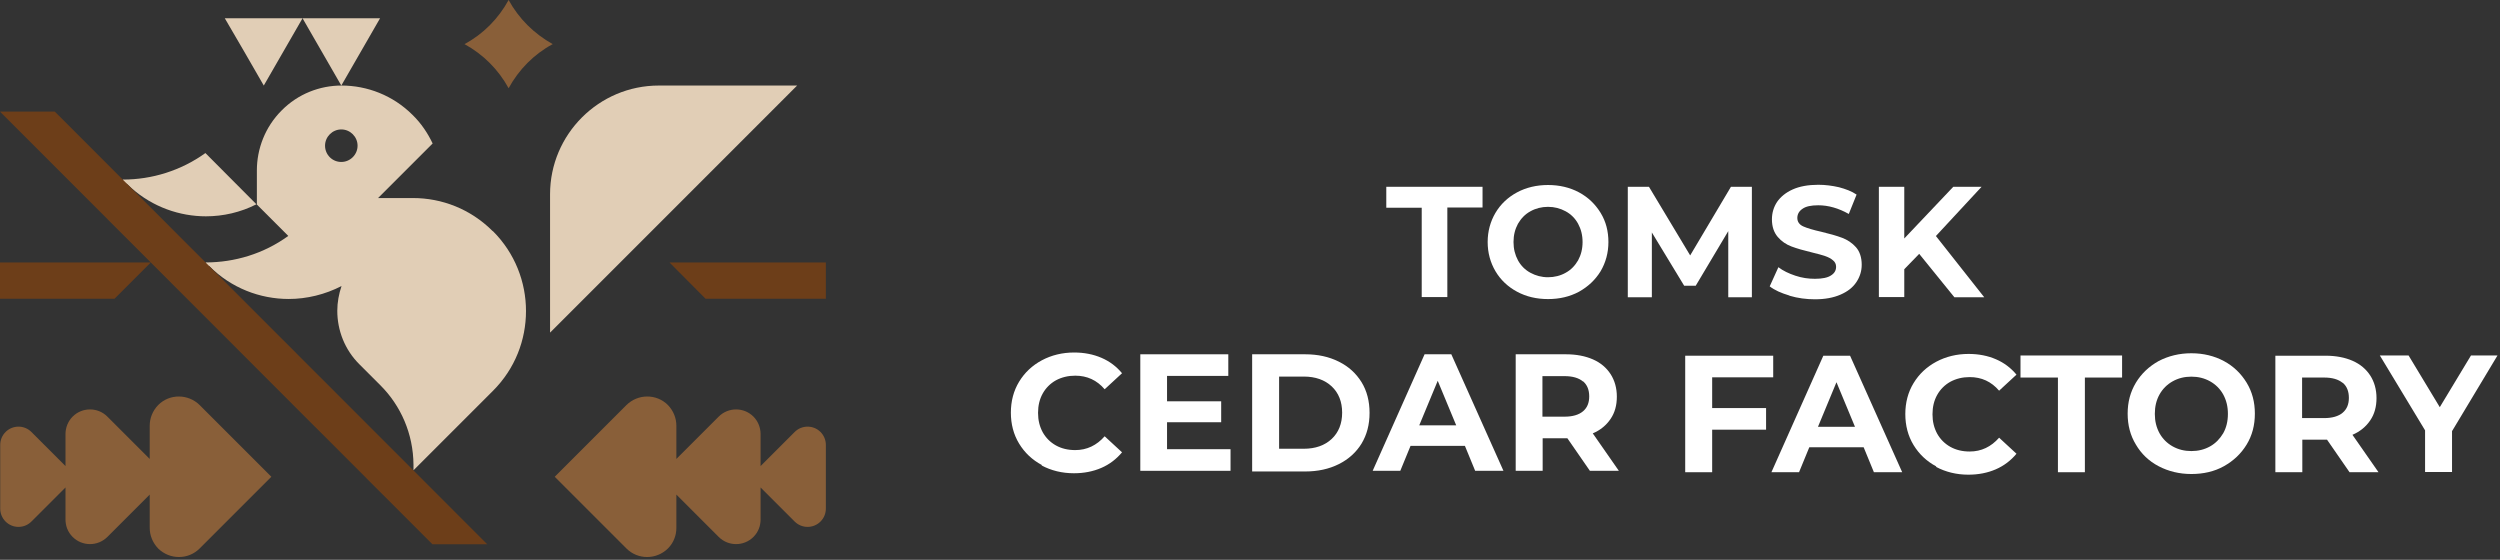 <?xml version="1.0" encoding="UTF-8"?> <svg xmlns="http://www.w3.org/2000/svg" width="460" height="103" viewBox="0 0 460 103" fill="none"><rect x="0" y="0" width="460" height="103" fill="#333333" stroke="none"/><path fill-rule="evenodd" clip-rule="evenodd" d="M121.215 15.74C110.188 15.74 101.211 24.718 101.211 35.745V61.201L137.817 24.595L146.671 15.74H121.215Z" fill="#E1CEB6"></path><path fill-rule="evenodd" clip-rule="evenodd" d="M37.877 39.804C41.075 39.804 44.272 39.066 47.183 37.59L37.795 28.162C33.286 31.401 27.957 33.04 22.628 33.04C22.382 33.327 22.833 33.532 23.038 33.819H23.325C23.612 34.065 23.94 34.352 24.227 34.639C28.121 38.082 33.04 39.804 37.918 39.804H37.877Z" fill="#E1CEB6"></path><path fill-rule="evenodd" clip-rule="evenodd" d="M48.535 15.741L44.969 9.551L41.361 3.361H48.535H55.668L52.101 9.551L48.535 15.741Z" fill="#E1CEB6"></path><path fill-rule="evenodd" clip-rule="evenodd" d="M62.801 15.741L59.234 9.551L55.668 3.361H62.801H69.933L66.367 9.551L62.801 15.741Z" fill="#E1CEB6"></path><path fill-rule="evenodd" clip-rule="evenodd" d="M90.634 42.508C86.576 38.45 81.288 36.441 76 36.441H69.564L79.607 26.398C78.705 24.513 77.517 22.709 75.918 21.151C72.311 17.544 67.555 15.74 62.841 15.74C58.865 15.74 54.848 17.257 51.814 20.331C48.781 23.365 47.264 27.382 47.264 31.358V37.63L53.044 43.41C48.535 46.69 43.165 48.288 37.836 48.288C37.959 48.452 37.672 48.821 37.795 48.944C37.877 49.026 38.451 48.903 38.533 48.985C42.55 53.002 47.838 55.011 53.126 55.011C56.447 55.011 59.808 54.191 62.841 52.633C62.349 54.109 62.062 55.626 62.062 57.184C62.062 60.75 63.415 64.357 66.162 67.063L70.015 70.916C73.745 74.646 76.041 79.811 76.082 85.509V85.673C76.082 85.96 76.082 86.247 76.082 86.534L90.716 71.9C94.775 67.842 96.783 62.553 96.783 57.224C96.783 51.937 94.775 46.608 90.716 42.549L90.634 42.508ZM62.8 29.801C61.12 29.801 59.808 28.448 59.808 26.808C59.808 25.169 61.161 23.816 62.8 23.816C64.44 23.816 65.793 25.169 65.793 26.808C65.793 28.448 64.44 29.801 62.8 29.801Z" fill="#E1CEB6"></path><path fill-rule="evenodd" clip-rule="evenodd" d="M93.585 16.233C95.471 12.79 98.258 9.961 101.702 8.116C98.299 6.231 95.471 3.443 93.585 0C91.7 3.443 88.912 6.272 85.469 8.116C88.912 10.002 91.7 12.79 93.585 16.233Z" fill="#895F39"></path><path fill-rule="evenodd" clip-rule="evenodd" d="M29.105 74.525C31.195 72.434 34.598 72.434 36.729 74.525L49.929 87.725L36.729 100.924C34.639 103.015 31.236 103.015 29.105 100.924C28.08 99.858 27.547 98.505 27.547 97.112V91.004L19.758 98.793C17.996 100.555 15.126 100.555 13.364 98.793C12.462 97.891 12.052 96.743 12.052 95.595V89.692L5.78 95.964C4.468 97.276 2.337 97.276 1.025 95.964C0.369 95.308 0.041 94.447 0.041 93.587V81.863C0.041 81.002 0.369 80.141 1.025 79.485C2.337 78.173 4.468 78.173 5.78 79.485L12.052 85.757V79.854C12.052 78.706 12.503 77.517 13.364 76.657C15.126 74.894 17.996 74.894 19.758 76.657L27.547 84.445V78.337C27.547 76.944 28.08 75.591 29.105 74.525Z" fill="#895F39"></path><path fill-rule="evenodd" clip-rule="evenodd" d="M122.894 74.525C120.804 72.434 117.401 72.434 115.27 74.525L102.07 87.725L115.27 100.924C117.36 103.015 120.763 103.015 122.894 100.924C123.96 99.858 124.452 98.505 124.452 97.112V91.004L132.241 98.793C134.003 100.555 136.873 100.555 138.636 98.793C139.537 97.891 139.947 96.743 139.947 95.595V89.692L146.219 95.964C147.531 97.276 149.662 97.276 150.974 95.964C151.63 95.308 151.958 94.447 151.958 93.587V81.863C151.958 81.002 151.63 80.141 150.974 79.485C149.662 78.173 147.531 78.173 146.219 79.485L139.947 85.757V79.854C139.947 78.706 139.496 77.517 138.636 76.657C136.873 74.894 134.003 74.894 132.241 76.657L124.452 84.445V78.337C124.452 76.944 123.919 75.591 122.894 74.525Z" fill="#895F39"></path><path fill-rule="evenodd" clip-rule="evenodd" d="M0 54.971V48.289H27.752L21.07 54.971H0Z" fill="#6D3E19"></path><path fill-rule="evenodd" clip-rule="evenodd" d="M151.958 54.971V48.289H123.182L129.822 54.971H151.958Z" fill="#6D3E19"></path><path fill-rule="evenodd" clip-rule="evenodd" d="M0 20.537H10.084L89.65 100.144H79.566L0 20.537Z" fill="#6D3E19"></path><path d="M191.698 85.562C189.935 84.62 188.542 83.308 187.517 81.627C186.492 79.947 186 78.02 186 75.929C186 73.839 186.492 71.912 187.517 70.231C188.542 68.551 189.935 67.239 191.698 66.296C193.461 65.353 195.469 64.861 197.642 64.861C199.486 64.861 201.167 65.189 202.684 65.845C204.201 66.501 205.43 67.444 206.455 68.674L203.258 71.625C201.823 69.944 200.019 69.124 197.847 69.124C196.535 69.124 195.346 69.412 194.28 69.985C193.256 70.559 192.436 71.379 191.862 72.404C191.288 73.429 191.001 74.618 191.001 75.97C191.001 77.323 191.288 78.471 191.862 79.537C192.436 80.561 193.256 81.381 194.28 81.955C195.305 82.529 196.494 82.816 197.847 82.816C199.978 82.816 201.782 81.955 203.258 80.275L206.455 83.226C205.43 84.456 204.16 85.439 202.643 86.095C201.126 86.751 199.446 87.079 197.601 87.079C195.428 87.079 193.42 86.587 191.657 85.644L191.698 85.562Z" fill="white"></path><path d="M226.418 82.652V86.629H209.816V65.189H226.008V69.166H214.735V73.839H224.697V77.692H214.735V82.652H226.418Z" fill="white"></path><path d="M230.395 65.189H240.151C242.487 65.189 244.537 65.64 246.341 66.542C248.144 67.444 249.497 68.674 250.522 70.314C251.506 71.912 251.998 73.798 251.998 75.971C251.998 78.143 251.506 79.988 250.522 81.627C249.538 83.226 248.144 84.497 246.341 85.399C244.537 86.3 242.487 86.751 240.151 86.751H230.395V65.312V65.189ZM239.905 82.57C242.036 82.57 243.758 81.955 245.029 80.767C246.3 79.578 246.955 77.938 246.955 75.93C246.955 73.921 246.3 72.281 245.029 71.092C243.758 69.904 242.036 69.289 239.905 69.289H235.355V82.57H239.905Z" fill="white"></path><path d="M269.502 82.037H259.541L257.655 86.629H252.572L262.123 65.189H267.043L276.635 86.629H271.429L269.543 82.037H269.502ZM267.944 78.266L264.542 70.067L261.14 78.266H267.944Z" fill="white"></path><path d="M292.539 86.629L288.399 80.644H283.849V86.629H278.889V65.189H288.153C290.039 65.189 291.719 65.517 293.113 66.132C294.507 66.747 295.573 67.649 296.351 68.838C297.089 69.986 297.499 71.379 297.499 72.978C297.499 74.577 297.13 75.929 296.351 77.077C295.573 78.225 294.507 79.127 293.072 79.742L297.868 86.629H292.539ZM291.268 70.191C290.49 69.535 289.342 69.207 287.866 69.207H283.808V76.667H287.866C289.342 76.667 290.49 76.339 291.268 75.683C292.047 75.028 292.416 74.126 292.416 72.937C292.416 71.748 292.047 70.805 291.268 70.15V70.191Z" fill="white"></path><path d="M315.038 69.427V75.084H324.958V79.061H315.038V86.89H310.078V65.451H326.27V69.427H315.038Z" fill="white"></path><path d="M342.871 82.299H332.91L331.024 86.89H325.941L335.493 65.451H340.412L350.004 86.89H344.798L342.912 82.299H342.871ZM341.314 78.528L337.911 70.329L334.509 78.528H341.314Z" fill="white"></path><path d="M356.276 85.824C354.513 84.881 353.12 83.57 352.095 81.889C351.07 80.208 350.578 78.282 350.578 76.191C350.578 74.1 351.07 72.174 352.095 70.493C353.12 68.812 354.513 67.501 356.276 66.558C358.039 65.615 360.047 65.123 362.22 65.123C364.065 65.123 365.745 65.451 367.262 66.107C368.779 66.763 370.009 67.706 371.033 68.935L367.836 71.887C366.401 70.206 364.598 69.386 362.425 69.386C361.113 69.386 359.924 69.673 358.859 70.247C357.834 70.821 357.014 71.641 356.44 72.666C355.866 73.691 355.579 74.879 355.579 76.232C355.579 77.585 355.866 78.733 356.44 79.798C357.014 80.823 357.834 81.643 358.859 82.217C359.883 82.791 361.072 83.078 362.425 83.078C364.557 83.078 366.36 82.217 367.836 80.536L371.033 83.488C370.009 84.717 368.738 85.701 367.221 86.357C365.704 87.013 364.024 87.341 362.179 87.341C360.006 87.341 357.998 86.849 356.235 85.906L356.276 85.824Z" fill="white"></path><path d="M378.617 69.468H371.771V65.41H390.464V69.468H383.618V86.89H378.658V69.468H378.617Z" fill="white"></path><path d="M397.186 85.783C395.383 84.84 393.989 83.488 393.005 81.807C391.98 80.126 391.488 78.241 391.488 76.109C391.488 73.977 391.98 72.133 393.005 70.411C394.03 68.73 395.424 67.419 397.186 66.435C398.99 65.492 400.999 65 403.212 65C405.426 65 407.434 65.492 409.197 66.435C410.96 67.378 412.353 68.73 413.378 70.411C414.403 72.092 414.895 73.977 414.895 76.109C414.895 78.241 414.403 80.126 413.378 81.807C412.353 83.488 410.96 84.799 409.197 85.783C407.434 86.767 405.426 87.218 403.212 87.218C400.999 87.218 398.99 86.726 397.186 85.783ZM406.655 82.135C407.68 81.561 408.459 80.741 409.074 79.716C409.648 78.692 409.935 77.503 409.935 76.15C409.935 74.797 409.648 73.649 409.074 72.584C408.5 71.559 407.68 70.739 406.655 70.165C405.631 69.591 404.483 69.304 403.212 69.304C401.941 69.304 400.794 69.591 399.769 70.165C398.744 70.739 397.924 71.559 397.35 72.584C396.776 73.608 396.489 74.797 396.489 76.15C396.489 77.503 396.776 78.65 397.35 79.716C397.924 80.741 398.744 81.561 399.769 82.135C400.794 82.709 401.941 82.996 403.212 82.996C404.483 82.996 405.631 82.709 406.655 82.135Z" fill="white"></path><path d="M432.316 86.89L428.176 80.905H423.626V86.89H418.666V65.451H427.93C429.816 65.451 431.497 65.779 432.89 66.394C434.284 67.009 435.35 67.911 436.129 69.1C436.867 70.247 437.277 71.641 437.277 73.24C437.277 74.838 436.908 76.191 436.129 77.339C435.35 78.487 434.284 79.389 432.849 80.004L437.645 86.89H432.316ZM431.046 70.452C430.267 69.796 429.119 69.468 427.643 69.468H423.585V76.929H427.643C429.119 76.929 430.267 76.601 431.046 75.945C431.825 75.289 432.194 74.388 432.194 73.199C432.194 72.01 431.825 71.067 431.046 70.411V70.452Z" fill="white"></path><path d="M451.174 79.266V86.849H446.214V79.184L437.893 65.41H443.181L448.92 74.92L454.658 65.41H459.537L451.215 79.266H451.174Z" fill="white"></path><path d="M261.596 38.222H255.078V34.369H272.787V38.181H266.31V54.66H261.596V38.222Z" fill="white"></path><path d="M279.141 53.676C277.461 52.775 276.108 51.504 275.165 49.905C274.222 48.306 273.73 46.503 273.73 44.535C273.73 42.567 274.222 40.764 275.165 39.165C276.108 37.566 277.461 36.296 279.141 35.394C280.822 34.492 282.749 34.041 284.839 34.041C286.93 34.041 288.857 34.492 290.537 35.394C292.218 36.296 293.53 37.566 294.514 39.165C295.497 40.764 295.948 42.567 295.948 44.535C295.948 46.503 295.456 48.306 294.514 49.905C293.53 51.504 292.218 52.733 290.537 53.676C288.857 54.578 286.971 55.029 284.839 55.029C282.708 55.029 280.822 54.578 279.141 53.676ZM288.078 50.192C289.062 49.659 289.799 48.88 290.373 47.896C290.906 46.913 291.193 45.806 291.193 44.535C291.193 43.264 290.906 42.157 290.373 41.174C289.84 40.19 289.062 39.411 288.078 38.878C287.094 38.345 286.028 38.058 284.839 38.058C283.651 38.058 282.544 38.345 281.601 38.878C280.617 39.411 279.879 40.19 279.305 41.174C278.773 42.157 278.486 43.264 278.486 44.535C278.486 45.806 278.773 46.913 279.305 47.896C279.838 48.88 280.617 49.659 281.601 50.192C282.585 50.725 283.651 51.012 284.839 51.012C286.028 51.012 287.135 50.725 288.078 50.192Z" fill="white"></path><path d="M318.001 54.701V42.527L312.016 52.57H309.885L303.941 42.773V54.701H299.514V34.369H303.408L310.992 46.995L318.493 34.369H322.346V54.701H318.001Z" fill="white"></path><path d="M329.232 54.373C327.716 53.922 326.527 53.389 325.625 52.693L327.224 49.167C328.085 49.823 329.109 50.315 330.339 50.725C331.569 51.135 332.717 51.299 333.946 51.299C335.299 51.299 336.283 51.094 336.898 50.684C337.554 50.274 337.841 49.741 337.841 49.085C337.841 48.593 337.636 48.183 337.267 47.896C336.898 47.569 336.406 47.322 335.832 47.118C335.258 46.913 334.438 46.708 333.455 46.462C331.897 46.093 330.626 45.724 329.642 45.355C328.658 44.986 327.798 44.412 327.101 43.592C326.404 42.772 326.035 41.707 326.035 40.354C326.035 39.165 326.363 38.099 326.978 37.156C327.634 36.214 328.576 35.435 329.847 34.861C331.118 34.287 332.717 34 334.561 34C335.873 34 337.103 34.164 338.374 34.451C339.603 34.779 340.71 35.189 341.612 35.804L340.177 39.37C338.292 38.304 336.406 37.771 334.561 37.771C333.25 37.771 332.266 37.976 331.651 38.427C331.036 38.837 330.708 39.411 330.708 40.108C330.708 40.805 331.077 41.338 331.815 41.666C332.553 41.993 333.66 42.322 335.135 42.649C336.693 43.018 337.964 43.387 338.948 43.756C339.931 44.125 340.792 44.699 341.489 45.478C342.186 46.257 342.555 47.364 342.555 48.716C342.555 49.864 342.227 50.93 341.571 51.914C340.915 52.898 339.972 53.635 338.661 54.209C337.349 54.783 335.791 55.07 333.946 55.07C332.348 55.07 330.79 54.865 329.273 54.414L329.232 54.373Z" fill="white"></path><path d="M353.133 46.708L350.386 49.536V54.66H345.713V34.369H350.386V43.879L359.404 34.369H364.61L356.207 43.428L365.102 54.701H359.609L353.133 46.708Z" fill="white"></path></svg> 